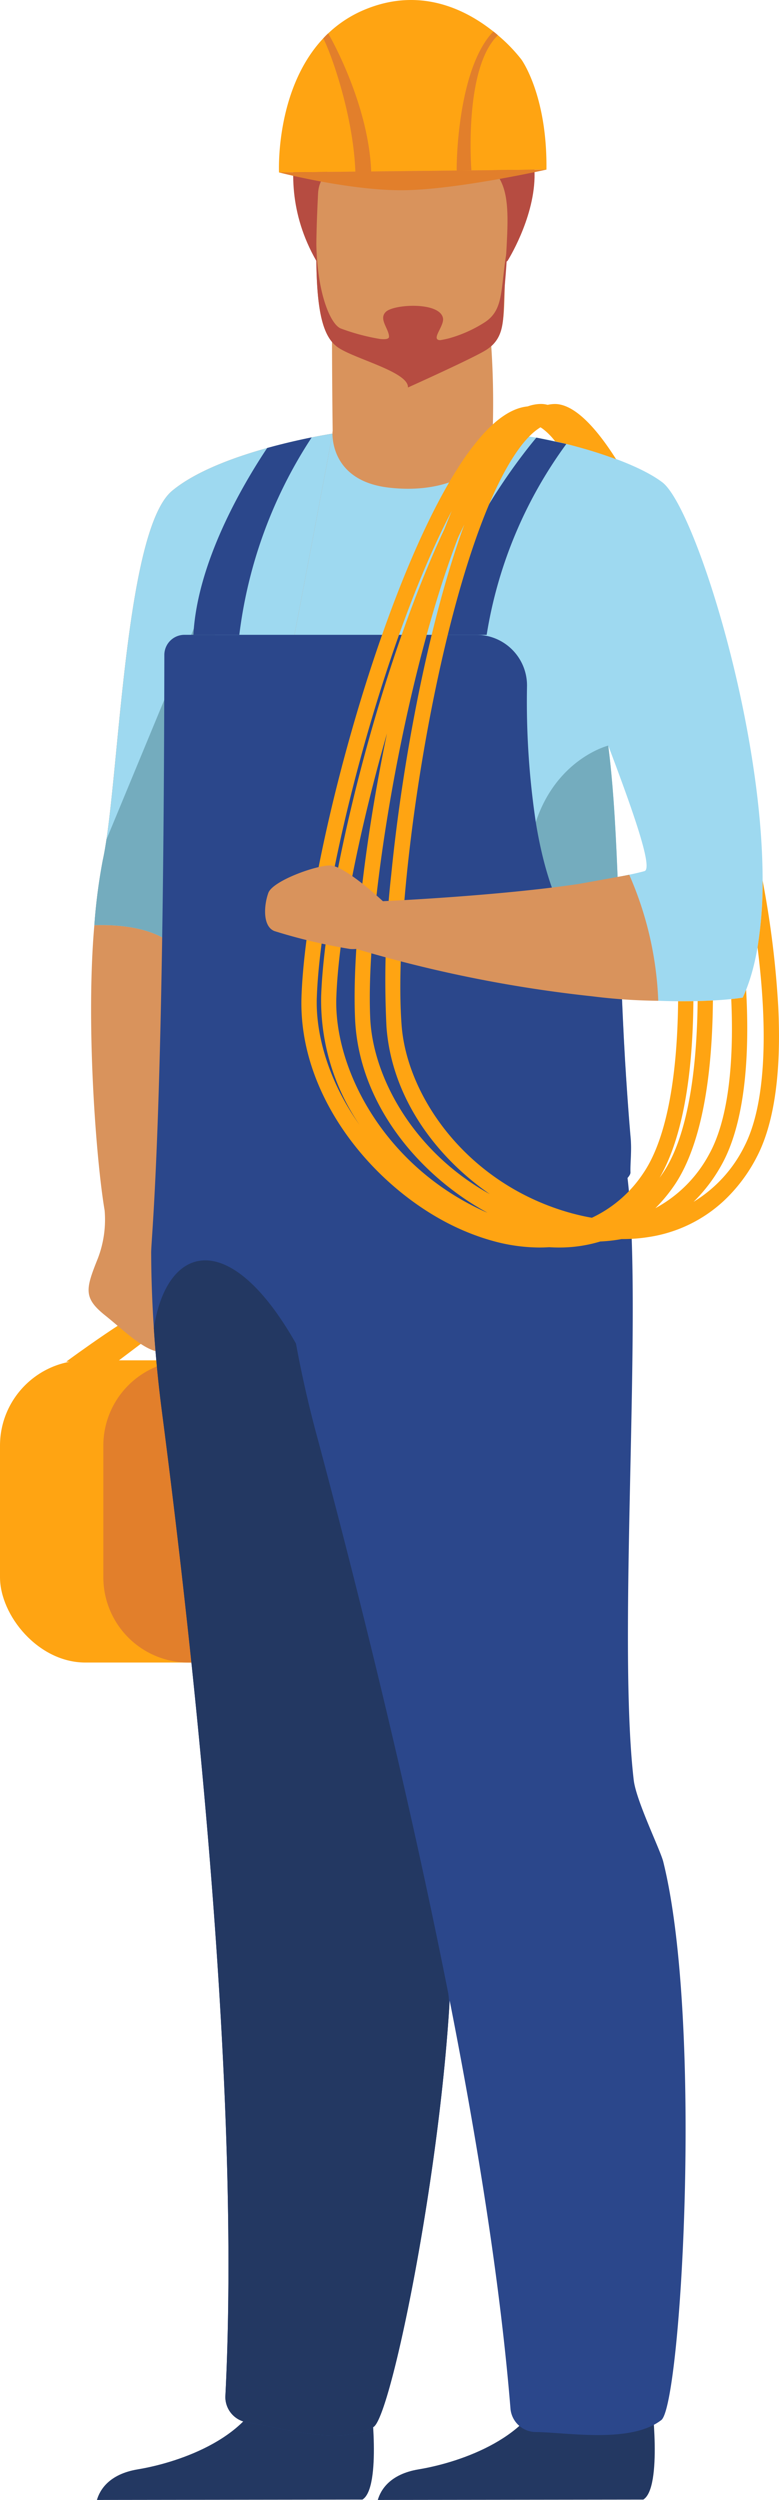 <svg xmlns="http://www.w3.org/2000/svg" width="131.514" height="421.837" viewBox="0 0 131.514 421.837">
  <g id="Grupo_29631" data-name="Grupo 29631" transform="translate(-2203.31 -1420.543)">
    <g id="Grupo_29628" data-name="Grupo 29628" transform="translate(2203.31 1641.131)">
      <g id="Grupo_29627" data-name="Grupo 29627" transform="translate(0 8.95)">
        <rect id="Rectángulo_6060" data-name="Rectángulo 6060" width="64.415" height="50.995" rx="14.403" fill="#ffa412"/>
        <path id="Rectángulo_6061" data-name="Rectángulo 6061" d="M14.4,0H50.011a14.4,14.4,0,0,1,14.4,14.4v22.19A14.4,14.4,0,0,1,50.012,51H14.4A14.4,14.4,0,0,1,0,36.592V14.4A14.4,14.4,0,0,1,14.4,0Z" transform="translate(17.446)" fill="#e27f2b"/>
      </g>
      <path id="Trazado_62340" data-name="Trazado 62340" d="M2233.315,2021.579s12.749-9.394,14.65-9.169,4.92.894,4.92.894l-11.407,8.611Z" transform="translate(-2222.132 -2012.406)" fill="#ffa412"/>
    </g>
    <path id="Trazado_62341" data-name="Trazado 62341" d="M2355.516,1625.053c-5.113-3.865-17.047-7.095-23.028-7.775-1.4-.157-5.605-.174-5.65-.174,0,4.3-9.156,8.011-16.618,7.524-6.29-.411-10.373-5.193-10.373-7.783l0-.009c-.483,0-24.992,17.011-28.074,33.961a18.875,18.875,0,0,0-.318,3.386c-.1,80.621-4.983,92.985-3.44,92.958,0,0,9.17,7.054,26.186,8.723,2.2.219,4.531.344,6.992.353a100.408,100.408,0,0,0,20.555-2.04,93.025,93.025,0,0,0,9.447-2.451c11.912-3.776,19.007-8.772,18.953-10.2-.059-1.588.232-3.605.035-5.869-.742-8.535-1.15-15.992-1.462-23.5,12.927,1.136,20.384-.143,20.384-.143C2379.69,1689.23,2362.432,1630.277,2355.516,1625.053Zm-3.02,65.622c-.787.21-1.642.412-2.554.6-.631.138-1.288.268-1.968.393-.013-.308-.022-.622-.036-.926-.174-4.223-.371-8.244-.648-12.068-.232-3.2-.519-6.267-.894-9.193C2350.855,1681.245,2353.964,1690.281,2352.5,1690.675Z" transform="translate(-40.398 -123.134)" fill="#9ed9f0"/>
    <path id="Trazado_62342" data-name="Trazado 62342" d="M2284.625,1616.854s-18.936,2.869-27.088,9.662-8.977,50.054-11.695,62.283a95.7,95.7,0,0,0-1.428,11c-1.458,16.6.289,39.61,1.734,48.12a18.272,18.272,0,0,1-1.112,8.03c-2.087,5.219-2.535,6.71,1.193,9.692s7.753,7.157,10.586,5.964c2.186-.92,1.8-15.414,1.506-21.993,3.271-14.06,8.568-40.449,13.554-66.022C2278.528,1649.495,2284.625,1616.854,2284.625,1616.854Z" transform="translate(-25.176 -123.145)" fill="#d9935c"/>
    <path id="Trazado_62343" data-name="Trazado 62343" d="M2286.26,1616.859s-3.516,18.81-8.119,42.786c-1.458,7.609-3.028,15.737-4.63,23.95-6.517,12.771-12.109,21.453-13.836,19.821-3.525-3.328-9.711-3.74-13.625-3.615a95.714,95.714,0,0,1,1.427-11c.215-.966.417-2.125.613-3.445,2.282-15.388,3.574-52.583,11.08-58.836,3.95-3.288,10.427-5.659,16.059-7.233h0c2.876-.8,5.534-1.392,7.52-1.794C2284.9,1617.065,2286.26,1616.859,2286.26,1616.859Z" transform="translate(-26.811 -123.149)" fill="#9ed9f0"/>
    <path id="Trazado_62344" data-name="Trazado 62344" d="M2259.674,1739.328c-3.524-3.327-9.711-3.738-13.627-3.614a95.7,95.7,0,0,1,1.428-11c.215-.966.417-2.126.613-3.446l19.537-47.161S2261.4,1740.962,2259.674,1739.328Z" transform="translate(-26.809 -159.061)" fill="#74acbe"/>
    <path id="Trazado_62345" data-name="Trazado 62345" d="M2380.825,1580.078a144.309,144.309,0,0,0-.854-21.083l-26.276,4.294s0,8.017.116,16.915l-.026,0s-.716,8.254,9.449,9.462S2381.1,1586.447,2380.825,1580.078Z" transform="translate(-94.337 -86.85)" fill="#d9935c"/>
    <path id="Trazado_62346" data-name="Trazado 62346" d="M2292.034,2512.466c3.3-2.033,1.371-17.207,1.371-17.207s-15.475-12.284-17.561-2.827-14.605,13.748-21.736,14.932c-4.923.817-6.437,3.551-6.9,5.166Z" transform="translate(-27.535 -670.15)" fill="#233862"/>
    <path id="Trazado_62347" data-name="Trazado 62347" d="M2460.715,1779.917s-4.921,6.651-5.927,6.651-13.42-4.809-9.859-15.562,12.235-12.905,12.235-12.905c.375,2.925.662,5.99.895,9.193.277,3.824.474,7.845.648,12.068.013.3.022.618.036.926.68-.125,1.338-.255,1.968-.394Z" transform="translate(-151.166 -211.75)" fill="#74acbe"/>
    <path id="Trazado_62348" data-name="Trazado 62348" d="M2419.257,2512.466c3.3-2.033,1.371-17.207,1.371-17.207s-15.474-12.284-17.56-2.827-14.6,13.748-21.736,14.932c-4.923.817-6.437,3.551-6.9,5.166Z" transform="translate(-107.342 -670.15)" fill="#233862"/>
    <path id="Trazado_62349" data-name="Trazado 62349" d="M2372.3,1486.725s17.541-27.656-16.141-29.486c0,0-12.633,1.487-15.492-1.373,0,0-9.8,14.893-.648,30.859S2372.3,1486.725,2372.3,1486.725Z" transform="translate(-83.305 -22.158)" fill="#b64c41"/>
    <path id="Trazado_62350" data-name="Trazado 62350" d="M2350.016,1521.567c2.553,2.008,10.039,4,12.2,4.237,0,0,11.1-2.475,13.118-3.693,3.125-1.894,2.924-5.728,3.084-11.06.192-6.31.829-11.265.124-14.9-.837-4.351-3.6-6.827-11.32-7.5-14.18-1.231-20.088,2.32-20.335,7.074-.064,1.276-.123,2.494-.165,3.646C2346.158,1514.2,2347.33,1519.453,2350.016,1521.567Z" transform="translate(-89.877 -42.569)" fill="#d9935c"/>
    <path id="Trazado_62351" data-name="Trazado 62351" d="M2346.6,1530.867c.137,8.589,2.454,13.673,4.132,14.315a35.481,35.481,0,0,0,6.577,1.758c.8.094,1.563.067,1.555-.386-.026-1.355-1.836-3.025-.491-4.225,1.411-1.258,8.984-1.682,9.594,1.064.3,1.338-2.144,3.7-.471,3.756.508-.087,1.006-.184,1.482-.309a22.108,22.108,0,0,0,5.834-2.573c3.125-1.895,2.92-4.8,3.612-10.087.448-3.421.448-1.567,0,3.51-.469,5.313.448,8.722-3.084,11.059-1.965,1.3-13.283,6.385-13.283,6.385.165-2.693-9.485-4.921-12.039-6.929C2347.646,1546.342,2346.456,1542.032,2346.6,1530.867Z" transform="translate(-89.877 -69.206)" fill="#b64c41"/>
    <path id="Trazado_62352" data-name="Trazado 62352" d="M2352.7,1798.686c.053,1.427-7.041,6.423-18.954,10.2-.959.307-1.954.6-2.974.884a.033.033,0,0,0-.025.029c-1.111,13.038-4.119,31.456-6.833,49.232v0c-.7,4.607-1.382,9.17-2.008,13.585-1.655,11.684-2.895,22.331-3.028,29.993v.081c-.059,3.516,2.907,12.288,3.131,14.314.139,1.239.251,2.55.331,3.923a159.283,159.283,0,0,1-.25,18.9c-1.946,30.221-9.93,68.888-12.78,70.534-5.663,3.275-15.97,0-21.208-.769a4.328,4.328,0,0,1-3.793-4.357c2.559-50.154-4.791-120-10.284-162.942-.143-1.118-.286-2.214-.424-3.292-.658-5.064-1.092-9.792-1.365-14.055-.25-3.74-.372-7.135-.425-10.078-.014-.917-.022-1.793-.027-2.621-.013-2.688,2.125-20.286,2.223-100.907h0a3.4,3.4,0,0,1,3.39-3.386h49.3a8.545,8.545,0,0,1,8.538,8.663,137.41,137.41,0,0,0,1.48,22.932c1.82,11.194,5.717,21.652,13.759,24.169a.031.031,0,0,1,.02.016c.036.081.256.571.609,1.387a.027.027,0,0,1,0,.012q.114,3.037.255,6.185c.018.421.036.845.058,1.27.009.251.022.5.036.747.018.425.04.855.063,1.284.031.707.067,1.418.107,2.139.032.564.063,1.127.094,1.7q.087,1.638.2,3.31c.018.358.04.711.067,1.074.094,1.44.192,2.9.3,4.374.031.452.067.9.1,1.36.013.219.031.438.049.657.045.577.089,1.154.138,1.736.049.613.1,1.23.156,1.852C2352.931,1795.081,2352.64,1797.1,2352.7,1798.686Z" transform="translate(-42.953 -180.293)" fill="#2b478b"/>
    <path id="Trazado_62353" data-name="Trazado 62353" d="M2322.849,2117.485c-1.946,30.221-9.931,68.888-12.78,70.533-5.663,3.275-15.969,0-21.208-.769a4.328,4.328,0,0,1-3.793-4.357c2.559-50.154-4.791-120-10.284-162.942q-.214-1.677-.425-3.292c-.658-5.064-1.091-9.792-1.364-14.055,2.612-17.025,17.356-17.937,30.727,17.28C2309.452,2033.527,2323.292,2110.56,2322.849,2117.485Z" transform="translate(-43.714 -357.948)" fill="#233862"/>
    <path id="Trazado_62354" data-name="Trazado 62354" d="M2390.026,2036.2c.405,3.494,4.495,11.8,4.985,13.779,6.76,27.185,3.025,91.64-.326,94.217-5.184,3.989-15.833,2.093-21.125,2.022a4.324,4.324,0,0,1-4.331-3.819c-4.156-51.356-21.379-121.893-32.454-163.388a194.759,194.759,0,0,1-6.367-36.269s51.764-31.715,57.362-14.39C2392.723,1943.682,2386.9,2009.372,2390.026,2036.2Z" transform="translate(-79.728 -315.3)" fill="#2b478b"/>
    <g id="Grupo_29630" data-name="Grupo 29630" transform="translate(2250.401 1420.543)">
      <path id="Trazado_62355" data-name="Trazado 62355" d="M2370.588,1430.575a27.189,27.189,0,0,0-3.963-4.089c-.4-.348-.836-.7-1.3-1.047-4.677-3.559-12.163-7.033-21.187-3.269a20.136,20.136,0,0,0-6.167,4.008q-.6.567-1.136,1.168c-7.825,8.681-7.163,22.3-7.163,22.3l45.151-.483C2374.972,1436.555,2370.588,1430.575,2370.588,1430.575Z" transform="translate(-2329.66 -1420.543)" fill="#ffa412"/>
      <g id="Grupo_29629" data-name="Grupo 29629" transform="translate(0.014 5.308)">
        <path id="Trazado_62356" data-name="Trazado 62356" d="M2412.663,1458.225c-.013-.169-1.334-17.2,4.469-22.8a8.919,8.919,0,0,0-.768-.635c-6.112,6.362-6.235,22.749-6.182,23.468Z" transform="translate(-2380.182 -1434.785)" fill="#e27f2b"/>
        <path id="Trazado_62357" data-name="Trazado 62357" d="M2345.26,1458.962c-.428-11.058-6.531-22.069-7.264-23.3a10.111,10.111,0,0,0-.833.854c1.059,1.864,5.044,12.524,5.425,22.472l-12.89.138s12.026,3.109,21.083,3,24.068-3.479,24.068-3.479Z" transform="translate(-2329.698 -1435.336)" fill="#e27f2b"/>
      </g>
    </g>
    <path id="Trazado_62358" data-name="Trazado 62358" d="M2419.1,1618.669s-15.256,17.771-16.15,33.279h7.754a74.254,74.254,0,0,1,13.456-32.216Z" transform="translate(-125.232 -124.284)" fill="#2b478b"/>
    <path id="Trazado_62359" data-name="Trazado 62359" d="M2310.9,1618.563a77.92,77.92,0,0,0-12.225,33.316h-7.752c.644-12.189,8.226-25.171,12.453-31.522h0C2306.26,1619.556,2308.917,1618.965,2310.9,1618.563Z" transform="translate(-54.962 -124.218)" fill="#2b478b"/>
    <path id="Trazado_62360" data-name="Trazado 62360" d="M2420.358,1705.122a161.971,161.971,0,0,0-2.64-21.286,67.8,67.8,0,0,1-.856,11.276c1.918,15.289,1.177,26.974-2.229,33.59a22.8,22.8,0,0,1-8.571,9.357,27.063,27.063,0,0,0,4.738-6.255c2.619-4.693,5.03-13.428,4.136-29.54-.18.459-.369.9-.57,1.332,0,0-.664.115-1.943.246.525,11.781-.734,20.8-3.742,26.2a22.265,22.265,0,0,1-9.067,9.087,26.627,26.627,0,0,0,3.226-3.894c3.107-4.566,6.349-13.542,6.489-31.159-.775.045-1.636.082-2.578.106-.144,13.506-2.135,23.556-5.886,29.049-.172.254-.353.508-.537.754,2.845-4.882,5.566-13.731,5.706-29.791-.808.013-1.668.021-2.582.013-.135,13.493-2.135,23.535-5.882,29.024a21.262,21.262,0,0,1-8.673,7.513c-1.033-.176-2.091-.41-3.152-.693-.143-.032-.287-.069-.426-.115l-.045-.012c-.139-.037-.283-.078-.422-.118q-1.943-.565-3.771-1.292c-14.915-5.923-23.474-19.26-24.306-30.225-.59-7.788.041-19.384,1.615-32,3.1-24.855,9.85-53.67,18.06-65.122.139-.193.27-.381.41-.562,0,0,0,0,0,0,.172-.225.344-.447.52-.652.3-.365.6-.7.91-1.016l.008-.008a10.078,10.078,0,0,1,1.914-1.566,4.886,4.886,0,0,1,.565.394,10.908,10.908,0,0,1,1.9,1.959c0,.009.012.012.017.021.856.184,1.746.4,2.656.627.422.115.856.226,1.291.353a.283.283,0,0,1,.082.021c.1.021.205.053.3.082.533.148,1.065.3,1.6.464l.914.282c.36.115.717.23,1.073.349.389.131.779.262,1.164.4.41.143.82.291,1.221.443l-.025-.037c-4.833-7.615-8.267-9.39-10.5-9.284a6.14,6.14,0,0,0-1.045.139,4.391,4.391,0,0,0-1.119-.152,6.709,6.709,0,0,0-2.246.414c-2.3.222-4.709,1.672-7.21,4.341-.172.176-.34.365-.512.558a44.345,44.345,0,0,0-4.165,5.656l-.024.037c-13.219,20.892-25.544,67.3-26.278,89.027-.578,17.191,12.657,32.562,26.032,38.857a40.306,40.306,0,0,0,3.889,1.594c.726.254,1.443.48,2.156.681l.045.012a29.731,29.731,0,0,0,8.046,1.164c.554,0,1.1-.017,1.64-.053.557.037,1.111.053,1.66.053a23.716,23.716,0,0,0,6.972-1.016c.349-.016.7-.042,1.041-.066.3-.029.59-.053.877-.09.566-.065,1.127-.152,1.68-.254a27.953,27.953,0,0,0,4.722-.365,23.828,23.828,0,0,0,12.554-6.1,27.084,27.084,0,0,0,5.607-7.5C2419.038,1726.026,2421.014,1718.394,2420.358,1705.122Zm-77.9-1.542c.647-19.227,11.161-60.064,22.785-82.112-.406.976-.816,1.984-1.217,3.021-10.985,23.266-20.212,60.265-20.839,78.965a37.384,37.384,0,0,0,6.5,21.642C2344.661,1718.05,2342.23,1710.167,2342.455,1703.58Zm27.68,35.808c-16.543-7.788-24.79-23.908-24.385-35.808.353-10.562,3.689-27.655,8.55-44.566-3.792,18.281-5.906,36.824-5.385,48.215.655,14.424,10.9,26.417,22.347,32.664C2370.885,1739.737,2370.517,1739.569,2370.135,1739.388Zm-18.663-32.331c-.754-16.494,4.46-49.7,12.17-73.525.865-2.665,1.758-5.213,2.681-7.612.344-.73.688-1.438,1.033-2.139-5.935,16.256-10.395,39.488-12.329,59a159.18,159.18,0,0,0-.808,25.8c.9,11.9,8.321,21.846,17.437,28.172C2358.945,1729.727,2351.936,1717.226,2351.473,1707.057Z" transform="translate(-85.662 -114.719)" fill="#ffa412"/>
    <path id="Trazado_62361" data-name="Trazado 62361" d="M2384.874,1813.961c-.42.063-8.347,1.51-8.781,1.572-13.2,1.936-30.967,2.788-32.816,2.874-.173-.162-6.475-6.032-8.932-6.032-2.491,0-9.674,2.617-10.407,4.63s-1.026,5.636,1.026,6.441a92.31,92.31,0,0,0,12.752,3.02,5.851,5.851,0,0,0,1.056-.01,222.8,222.8,0,0,0,39.858,8,95.24,95.24,0,0,0,11.135.751A58.257,58.257,0,0,0,2384.874,1813.961Z" transform="translate(-75.325 -245.796)" fill="#d9935c"/>
  </g>
</svg>
